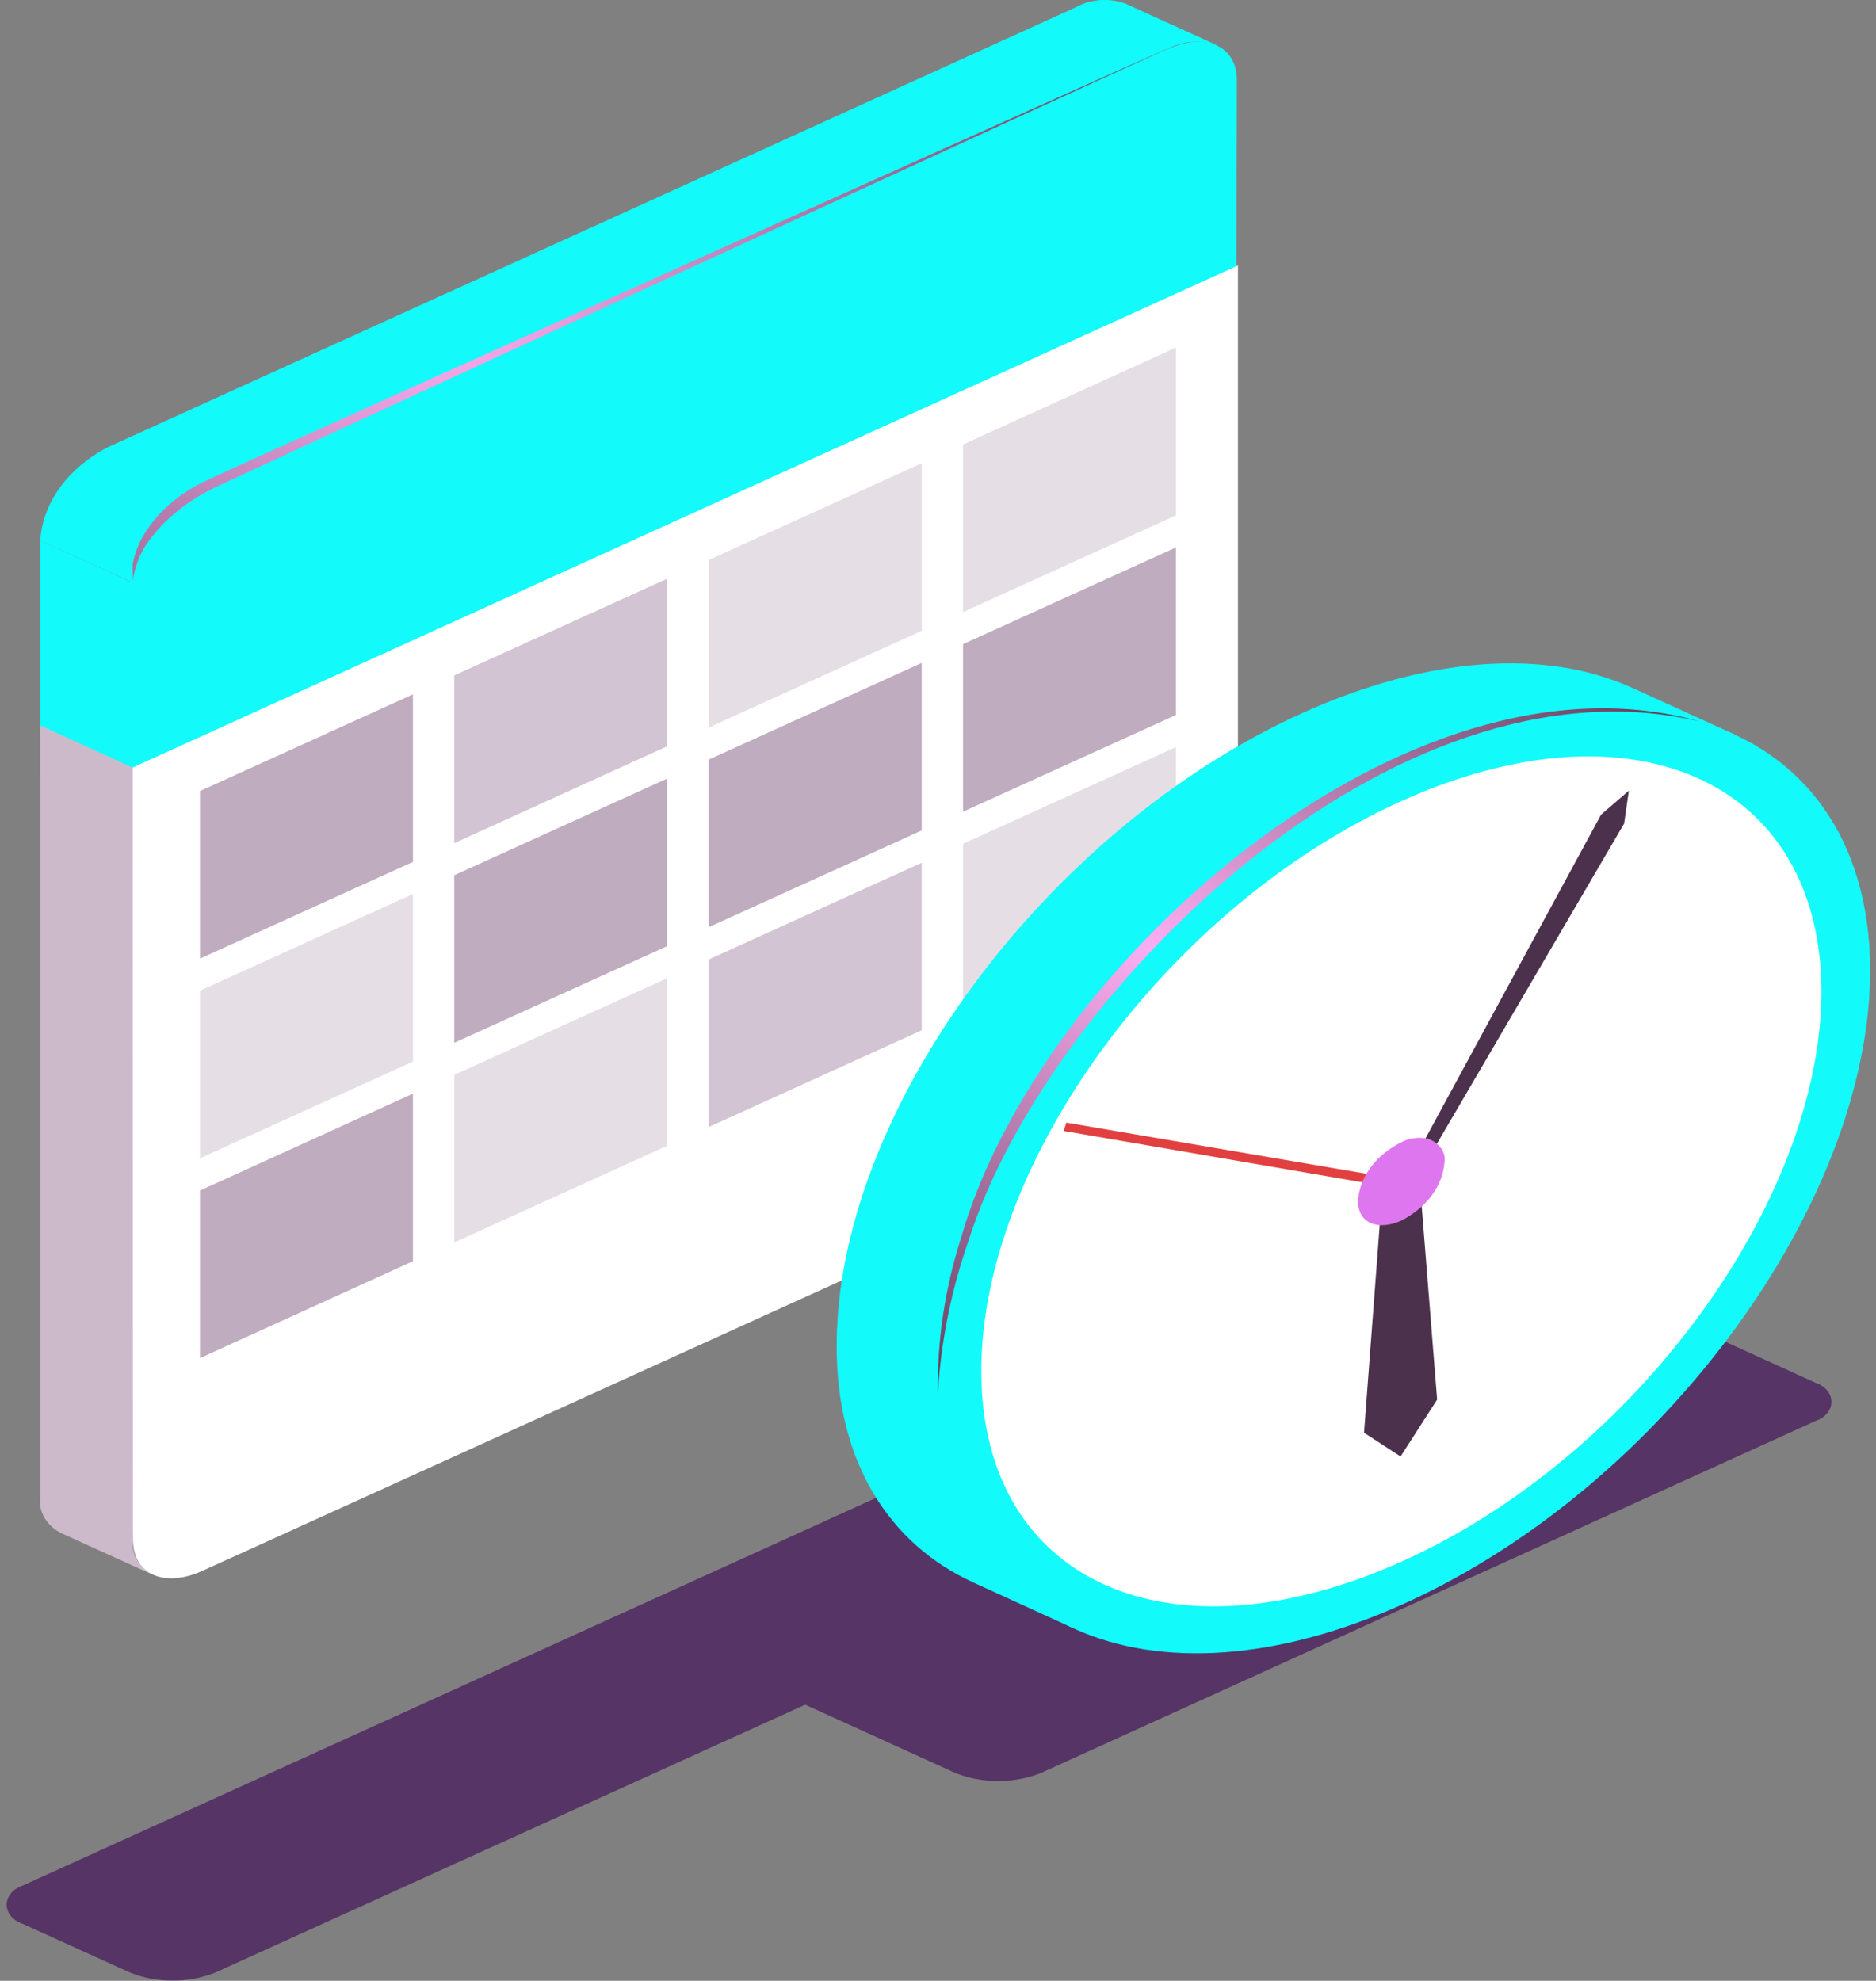<svg width="161" height="170" viewBox="0 0 161 170" fill="none" xmlns="http://www.w3.org/2000/svg">
<rect x="0" y="0" width="161" height="170" fill="#808080" stroke="none"/>
<g id="Frame" clip-path="url(#clip0_20_1400)">
<g id="Group">
<g id="0">
<g id="Vector" style="mix-blend-mode:multiply" opacity="0.6">
<path d="M155.795 118.668L141.952 112.372L107.106 128.201C107.119 127.82 106.985 127.445 106.721 127.126C106.457 126.806 106.076 126.557 105.629 126.412L96.4 122.209C95.277 121.76 94.034 121.526 92.774 121.526C91.514 121.526 90.272 121.76 89.149 122.209L1.955 161.825C1.545 161.963 1.195 162.192 0.949 162.485C0.704 162.777 0.573 163.12 0.573 163.471C0.573 163.821 0.704 164.164 0.949 164.457C1.195 164.749 1.545 164.979 1.955 165.116L11.183 169.301C12.311 169.751 13.556 169.985 14.82 169.985C16.084 169.985 17.33 169.751 18.457 169.301L69.101 146.301L82.034 152.185C83.161 152.626 84.402 152.856 85.66 152.856C86.918 152.856 88.159 152.626 89.285 152.185L155.795 121.959C156.205 121.821 156.554 121.592 156.8 121.3C157.046 121.007 157.177 120.664 157.177 120.313C157.177 119.963 157.046 119.62 156.8 119.327C156.554 119.035 156.205 118.805 155.795 118.668Z" fill="#3A0155"/>
</g>
<g id="Group_2">
<path id="Vector_2" d="M11.32 49.988L3.455 46.393V66.604L11.32 68.696V49.988Z" fill="#13FAFA"/>
<path id="Vector_3" d="M96.559 0.303C95.881 0.059 95.133 -0.04 94.39 0.016C93.647 0.073 92.937 0.283 92.331 0.625L9.365 38.328C7.639 39.208 6.204 40.399 5.176 41.801C4.149 43.203 3.559 44.777 3.455 46.394L11.32 49.971C11.424 48.354 12.014 46.78 13.041 45.378C14.068 43.976 15.504 42.785 17.23 41.905L100.196 4.202C100.804 3.863 101.514 3.655 102.255 3.599C102.997 3.542 103.745 3.639 104.424 3.88L96.559 0.303Z" fill="#13FAFA"/>
<g id="Vector_4" style="mix-blend-mode:screen" opacity="0.3">
<path d="M96.559 0.303C95.881 0.059 95.132 -0.04 94.39 0.016C93.647 0.073 92.937 0.283 92.331 0.625L100.196 4.202C100.804 3.863 101.514 3.655 102.255 3.599C102.997 3.542 103.745 3.639 104.424 3.88L96.559 0.303Z" fill="#13FAFA"/>
</g>
<g id="Vector_5" style="mix-blend-mode:screen" opacity="0.3">
<path d="M9.365 38.327C7.639 39.208 6.204 40.398 5.176 41.801C4.149 43.203 3.559 44.777 3.455 46.394L11.32 49.971C11.424 48.354 12.014 46.78 13.041 45.378C14.068 43.975 15.504 42.785 17.23 41.904L9.365 38.327Z" fill="#13FAFA"/>
</g>
<path id="Vector_6" d="M106.151 6.903C106.151 3.934 103.469 2.735 100.196 4.22L17.139 41.922C15.413 42.803 13.977 43.993 12.95 45.396C11.922 46.798 11.333 48.372 11.229 49.989V72.113L106.083 35.609L106.151 6.903Z" fill="#13FAFA"/>
</g>
<path id="Vector_7" style="mix-blend-mode:screen" d="M17.98 41.117C15.276 42.32 13.175 44.213 12.024 46.483C11.752 47.063 11.547 47.662 11.411 48.271C11.364 48.664 11.364 49.059 11.411 49.452V49.881C11.46 49.354 11.582 48.832 11.774 48.325C12.023 47.588 12.406 46.883 12.911 46.233C14.351 44.345 16.377 42.775 18.798 41.672C25.958 38.291 100.287 4.113 100.287 4.113C100.287 4.113 25.458 37.612 17.98 41.117Z" fill="url(#paint0_radial_20_1400)"/>
<path id="Vector_8" d="M11.411 132.154L14.457 67.284L3.455 62.258V128.559C3.378 129.132 3.498 129.712 3.802 130.237C4.106 130.762 4.582 131.214 5.182 131.545L13.047 135.122C12.467 134.784 12.011 134.332 11.724 133.811C11.436 133.289 11.328 132.718 11.411 132.154Z" fill="#CCBACB"/>
<path id="Vector_9" d="M11.411 132.153C11.411 135.122 14.093 136.303 17.366 134.818L100.332 97.134C102.058 96.253 103.494 95.063 104.521 93.66C105.549 92.258 106.138 90.684 106.242 89.068V22.785L11.388 65.87L11.411 132.153Z" fill="white"/>
<path id="Vector_10" d="M35.437 73.972L17.161 82.271V67.891L35.437 59.593V73.972Z" fill="#BFACBF"/>
<path id="Vector_11" opacity="0.4" d="M35.437 91.107L17.161 99.406V85.026L35.437 76.727V91.107Z" fill="#BFACBF"/>
<path id="Vector_12" d="M35.437 108.241L17.161 116.558V102.178L35.437 93.861V108.241Z" fill="#BFACBF"/>
<path id="Vector_13" opacity="0.7" d="M57.258 64.046L38.983 72.363V57.965L57.258 49.666V64.046Z" fill="#BFACBF"/>
<path id="Vector_14" d="M57.258 81.198L38.983 89.497V75.117L57.258 66.818V81.198Z" fill="#BFACBF"/>
<path id="Vector_15" opacity="0.4" d="M57.258 98.332L38.983 106.631V92.251L57.258 83.953V98.332Z" fill="#BFACBF"/>
<path id="Vector_16" opacity="0.4" d="M79.102 54.138L60.827 62.437V48.057L79.102 39.758V54.138Z" fill="#BFACBF"/>
<path id="Vector_17" d="M79.102 71.272L60.827 79.571V65.191L79.102 56.892V71.272Z" fill="#BFACBF"/>
<path id="Vector_18" opacity="0.7" d="M79.102 88.424L60.827 96.722V82.343L79.102 74.044V88.424Z" fill="#BFACBF"/>
<path id="Vector_19" opacity="0.4" d="M100.923 44.229L82.648 52.528V38.148L100.923 29.831V44.229Z" fill="#BFACBF"/>
<path id="Vector_20" d="M100.923 61.363L82.648 69.662V55.282L100.923 46.984V61.363Z" fill="#BFACBF"/>
<path id="Vector_21" opacity="0.4" d="M100.923 78.498L82.648 86.796V72.417L100.923 64.118V78.498Z" fill="#BFACBF"/>
<path id="Vector_22" d="M140.133 59.056C132.86 55.73 122.79 56.194 111.675 61.238C89.581 71.29 71.737 95.614 71.805 115.592C71.805 125.518 76.352 132.511 83.466 135.784L92.149 139.755L148.839 63.027L140.133 59.056Z" fill="#13FAFA"/>
<path id="Vector_23" d="M120.358 65.209C130.041 60.827 138.906 59.843 145.839 61.918C154.749 64.511 160.455 71.987 160.5 83.219C160.5 103.197 142.725 127.521 120.631 137.573C98.537 147.624 80.557 139.54 80.489 119.562C80.42 99.584 98.264 75.26 120.358 65.209Z" fill="#13FAFA"/>
<path id="Vector_24" d="M120.153 68.804C128.859 64.851 136.86 64.01 143.111 65.835C151.135 68.16 156.272 74.885 156.318 85.026C156.318 103.018 140.406 124.946 120.381 133.978C100.355 143.01 84.285 135.766 84.216 117.774C84.148 99.781 100.241 77.836 120.153 68.804Z" fill="white"/>
<path id="Vector_25" style="mix-blend-mode:screen" d="M82.489 106.202C81.09 110.568 80.418 115.059 80.489 119.562C80.754 115.086 81.653 110.646 83.171 106.327C89.876 85.312 119.54 55.676 145.839 61.918C120.767 54.799 89.194 82.826 82.489 106.202Z" fill="url(#paint1_radial_20_1400)"/>
<path id="Vector_26" d="M123.336 120.117L121.835 101.302L118.585 102.786L117.062 122.961L120.199 125L123.336 120.117Z" fill="#4C314C"/>
<path id="Vector_27" d="M137.406 69.912L120.472 101.14L121.563 101.158L139.383 70.682L139.792 67.856L137.406 69.912Z" fill="#4C314C"/>
<path id="Vector_28" d="M91.513 96.347L91.286 97.062L119.994 101.999L120.472 101.283L91.513 96.347Z" fill="#E24040"/>
<path id="Vector_29" d="M120.267 98.028C120.597 97.854 120.97 97.737 121.362 97.685C121.754 97.632 122.155 97.646 122.54 97.724C123.014 97.895 123.407 98.178 123.664 98.535C123.921 98.891 124.029 99.302 123.972 99.709C123.9 100.72 123.527 101.703 122.884 102.579C122.24 103.455 121.344 104.2 120.267 104.753C118.199 105.683 116.539 104.932 116.539 103.072C116.605 102.058 116.977 101.072 117.626 100.194C118.274 99.317 119.18 98.574 120.267 98.028Z" fill="#DE76EF"/>
</g>
</g>
</g>
<defs>
<radialGradient id="paint0_radial_20_1400" cx="0" cy="0" r="1" gradientUnits="userSpaceOnUse" gradientTransform="translate(37.483 27.346) scale(120.904 95.132)">
<stop stop-color="#FFAFF5"/>
<stop offset="0.01" stop-color="#FBACF1"/>
<stop offset="0.39" stop-color="#91638B"/>
<stop offset="0.68" stop-color="#432E40"/>
<stop offset="0.9" stop-color="#130D12"/>
<stop offset="1"/>
</radialGradient>
<radialGradient id="paint1_radial_20_1400" cx="0" cy="0" r="1" gradientUnits="userSpaceOnUse" gradientTransform="translate(98.9 81.466) scale(90.035 70.844)">
<stop stop-color="#FFAFF5"/>
<stop offset="0.01" stop-color="#FBACF1"/>
<stop offset="0.39" stop-color="#91638B"/>
<stop offset="0.68" stop-color="#432E40"/>
<stop offset="0.9" stop-color="#130D12"/>
<stop offset="1"/>
</radialGradient>
<clipPath id="clip0_20_1400">
<rect width="160" height="170" fill="white" transform="translate(0.5 -0.001)"/>
</clipPath>
</defs>
</svg>
